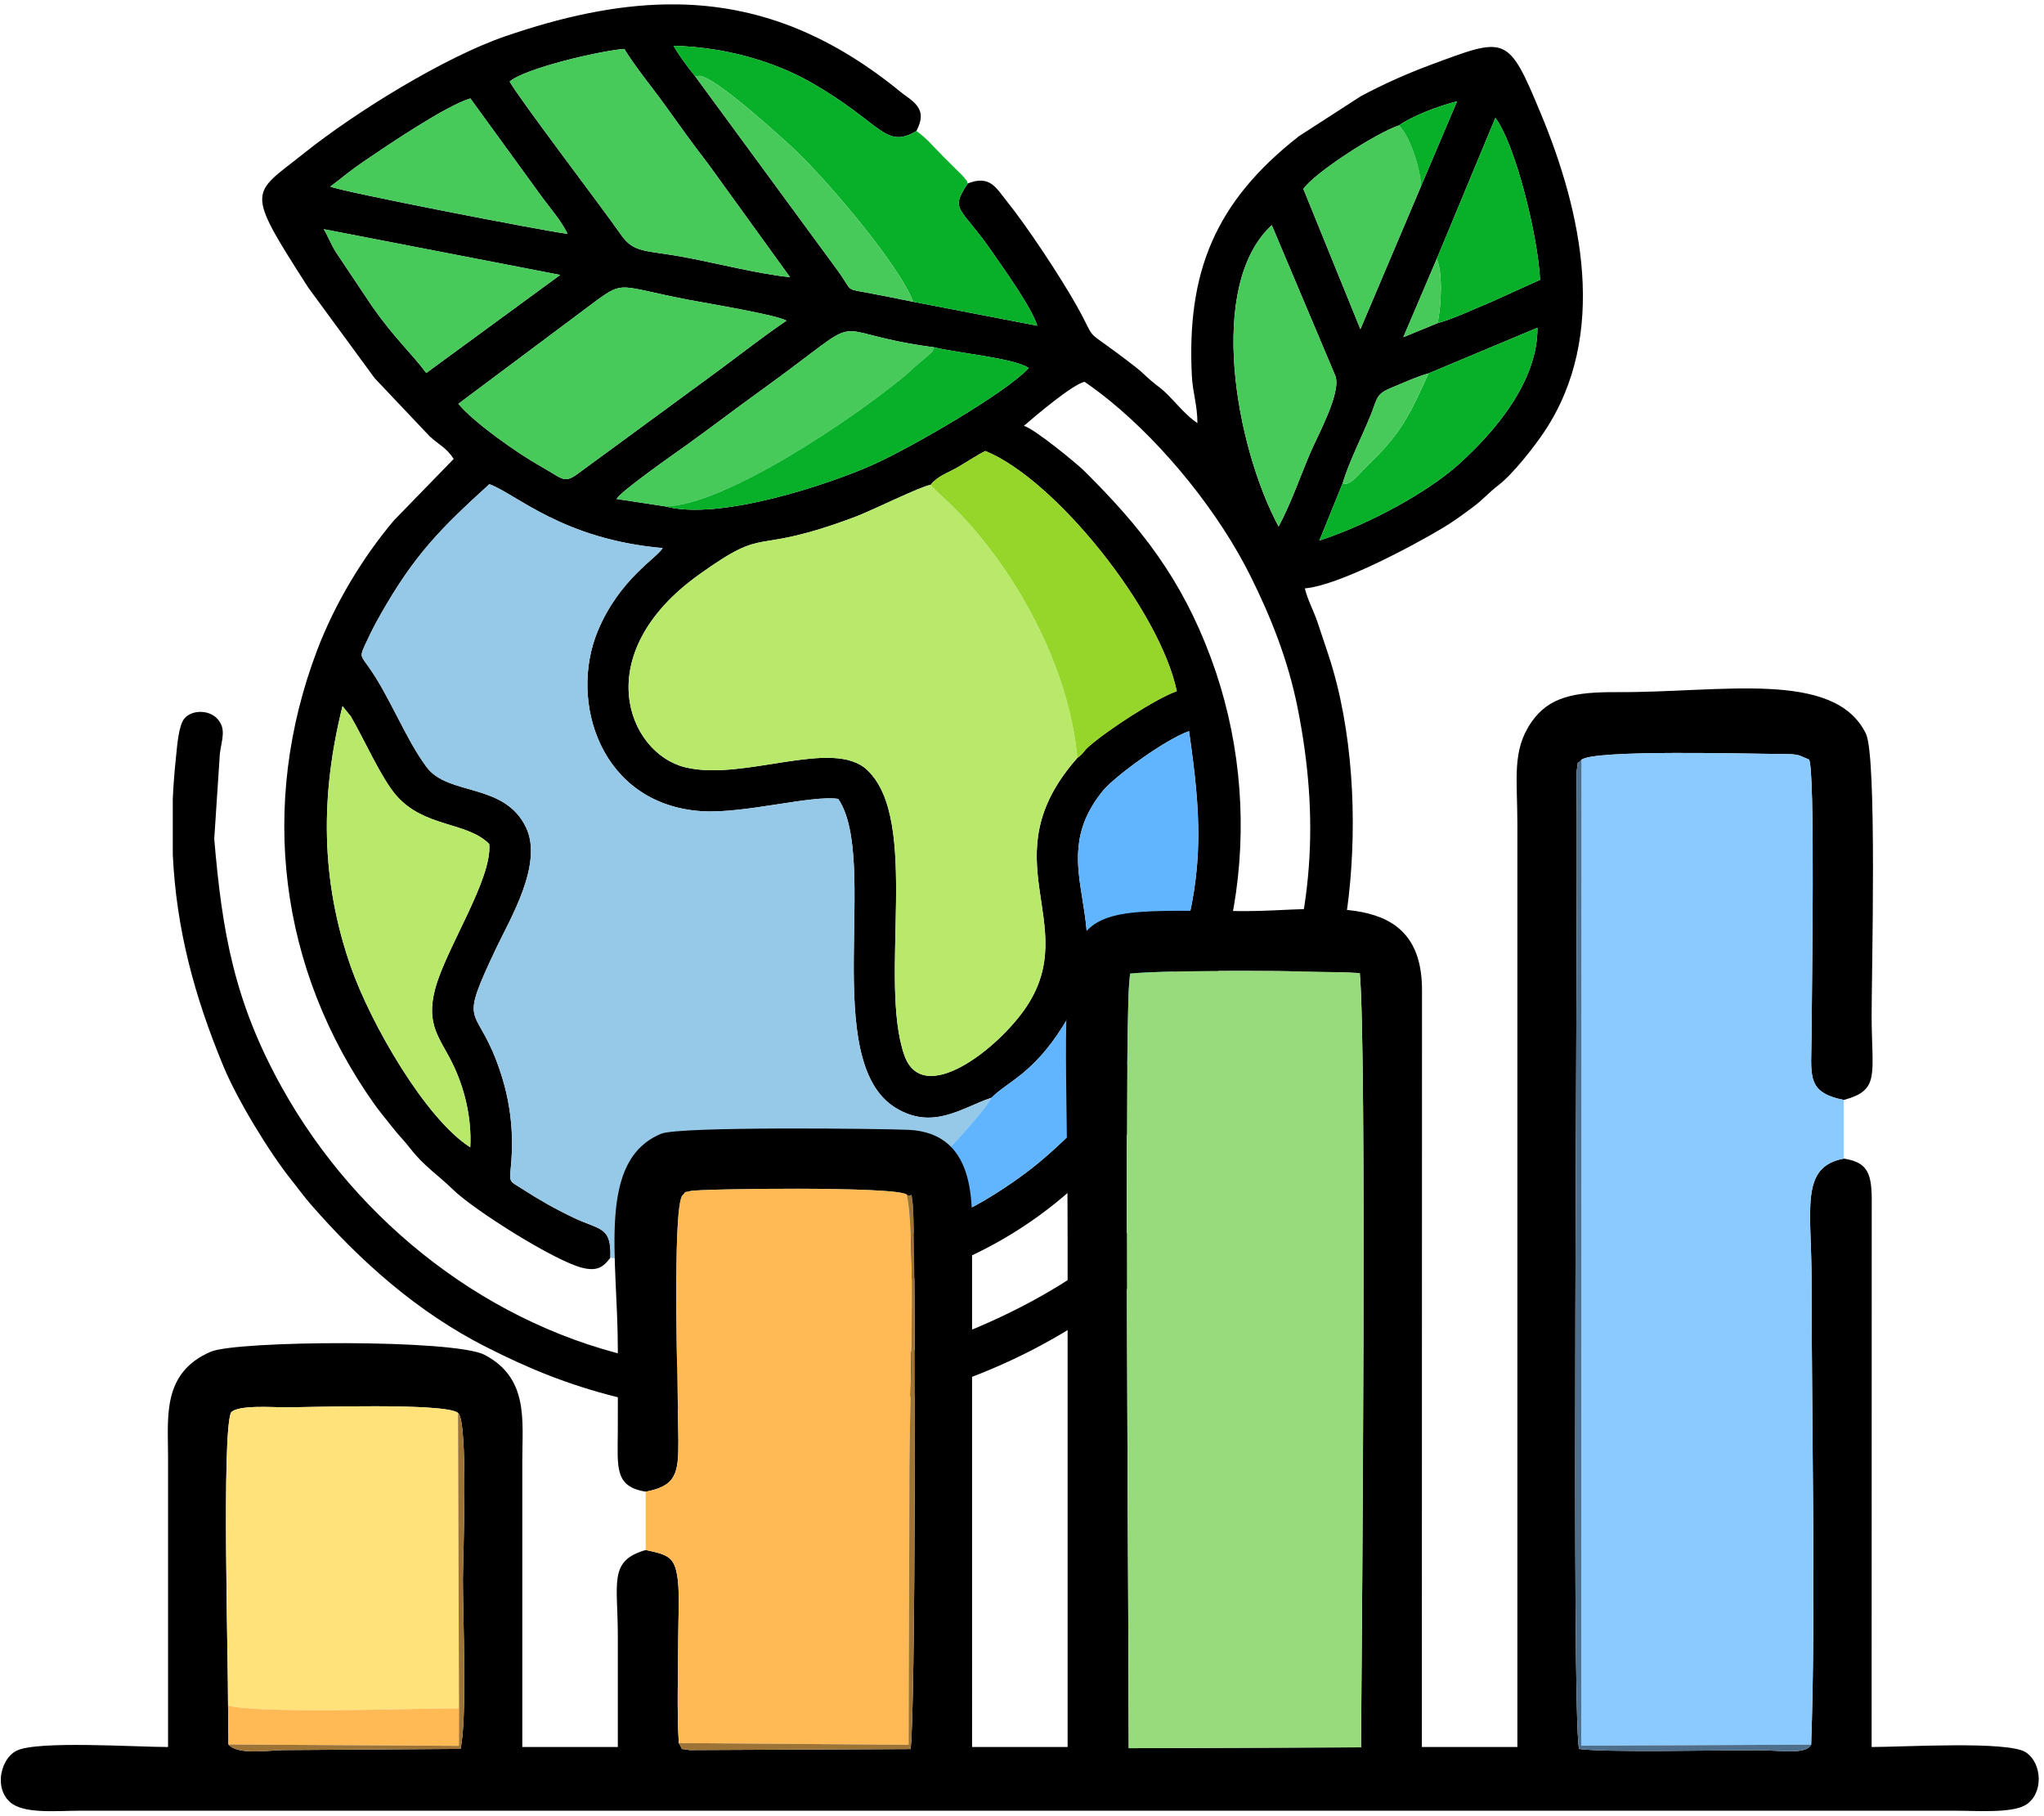 <svg xmlns:inkscape="http://www.inkscape.org/namespaces/inkscape" xmlns:sodipodi="http://sodipodi.sourceforge.net/DTD/sodipodi-0.dtd" xmlns="http://www.w3.org/2000/svg" xmlns:svg="http://www.w3.org/2000/svg" id="svg2" width="513.333" height="456" viewBox="0 0 513.333 456" sodipodi:docname="esg-esr.eps"><defs id="defs6"></defs><g id="g8" inkscape:groupmode="layer" inkscape:label="ink_ext_XXXXXX" transform="matrix(1.333,0,0,-1.333,0,456)"><g id="g10" transform="scale(0.1)"><path d="m 645.316,2090.51 15.485,-19.09 c 24.328,-41.39 56.594,-114.99 85.07,-148.29 52.875,-61.86 133.938,-49.86 175.859,-92.31 6.075,-65.71 -81.503,-196.49 -101.792,-272.63 -18.258,-68.5 9.164,-92.97 32.55,-140.8 22.153,-45.31 36.5,-101.3 33.5,-157.91 -83.687,52.91 -187.172,231.89 -225.058,340.18 -56.828,162.41 -57.657,323.01 -15.614,490.85 z m 609.864,1322.05 h 22.56 c 145.11,-2.42 280.95,-52.04 418.97,-164.85 8.89,-7.27 16.31,-11.56 23.51,-18.08 19.41,-17.57 17.11,-33.85 6.42,-55.55 -59.74,-35.48 -64.82,15.17 -198.8,91.56 -70.8,40.36 -163.99,66.7 -258.74,68.96 7.22,-14.6 31.01,-45.77 40.85,-57.78 l 263.8,-359.56 c 34.33,-45.96 16.77,-39.81 56.27,-47.16 31,-5.77 60.89,-11.67 90.36,-17.75 l 233.93,-45.12 c -10.74,34.54 -62.91,106.83 -83.63,137.05 -61.38,89.52 -82.32,78.1 -47.4,130.97 42.06,16.58 53.69,-8.84 73.01,-32.74 39.6,-49.01 103.67,-146.42 133,-199.11 42.7,-76.72 3.27,-30.86 109.58,-113.57 14.75,-11.48 17.42,-15.66 30.42,-26.66 13.37,-11.31 17.84,-12.94 30.96,-26.12 18.87,-18.97 34.32,-38.95 55.71,-53.27 0,33.4 -8.83,57.55 -10.41,88.18 -10.1,196.18 43.52,328.62 201.64,452.28 l 116.64,75.37 c 40.22,21.59 86.62,42.39 128.77,58.05 145.51,54.01 147.85,59.29 209.87,-89.64 77.87,-186.97 128.31,-418 7.43,-599.89 -19.13,-28.79 -59.51,-80.34 -86.1,-100.72 -19.66,-15.06 -28.73,-27.12 -50.32,-43.09 -18.52,-13.68 -36.31,-26.74 -55.32,-38.09 -56.01,-33.45 -195.8,-108.49 -259.82,-113.81 4.86,-20.84 16.28,-41.28 24.05,-64.17 7.88,-23.17 13.18,-39.18 20.77,-62.27 45.82,-139.45 54.18,-309.53 37.79,-454.34 -22.77,-201.03 -128.14,-448.98 -260.28,-590.78 -67.11,-72.01 -93.03,-100.55 -178.17,-164.325 C 1923.02,842.086 1707.85,764.508 1481.98,755.617 h -87.53 c -76.61,3.004 -154.05,13.899 -231.4,33.176 -94.97,23.676 -169.32,54.941 -247.749,94.746 -128.082,65.008 -235.418,160.211 -329.156,267.621 -14.809,16.97 -23.082,29.22 -36.77,46.26 -41.926,52.2 -102.074,151.19 -128.258,214.24 -55.746,134.24 -88.984,260.15 -95.594,399.23 v 105 c 1.172,25.75 3.196,52.07 6.09,79.08 2.016,18.76 4.61,59.15 15.883,72.35 14.156,16.58 45.156,16.24 60.617,0.78 19.543,-19.54 9.332,-40.55 6.078,-67.48 l -10.562,-160.16 c 14.957,-175.95 37.469,-306.74 127.801,-468.98 142.406,-255.76 394.07,-452.546 681.84,-511.707 53.3,-10.96 179.24,-28.445 233.2,-26.609 25.75,0.875 46.43,4.016 77.78,5.488 187.52,8.805 465.46,125.926 595.59,255.478 l 46.77,41.44 c 15.4,14.39 22.03,27.76 38.78,44.24 11.32,11.14 11.74,12.39 21.65,25.07 76.62,98.05 123.35,158.49 173.48,293.55 73.64,198.39 85.86,379.31 44.44,587.84 -18.48,93.02 -51.67,174.02 -88.66,248.66 -58.85,118.77 -161.18,246.11 -265.59,331.17 -14.03,11.42 -33.34,26.03 -47.51,35.52 -22.89,-5.33 -91.92,-63.69 -114.17,-83.03 19.61,-5.24 99.73,-71.12 112.97,-84.23 106.6,-105.5 183.64,-202.84 239.17,-352.41 105.82,-285.06 60.8,-610.97 -119.35,-849.59 -56.02,-74.2 -75.95,-92.62 -143.23,-152.56 -160.71,-143.17 -360.64,-204.362 -574.41,-212.855 -67.6,-2.687 -138.61,-10.699 -143.06,49.755 20.74,25.51 5.02,36.3 60.81,32.21 31.05,-2.29 60.16,-4.29 92.11,-3.02 147.01,2.79 251.91,39.74 365.23,94.41 45.77,22.09 104.25,62.15 138.11,90.43 123.94,103.5 218.66,235.15 268.33,406.08 43.71,150.36 36.53,252.8 14.43,406.65 -46.28,-16.41 -141.03,-86.16 -162.71,-112.93 -119.65,-147.7 44.15,-254.15 -75.37,-443.64 -56.61,-89.75 -103.8,-103.63 -134.18,-134.14 -54.58,-17.98 -109.75,-62.29 -180.53,-18.95 -144.21,88.31 -29.94,467.6 -108.16,582.03 -49.5,7.69 -178.77,-28.46 -257.54,-23.17 -189.92,12.77 -250.99,206.76 -195.14,340.1 40.95,97.78 111.83,137.19 121.92,155.63 -188.45,16.42 -275.532,101.71 -326.426,120.34 -91.414,-83.01 -141.281,-132.98 -204.984,-245.43 -10.282,-18.16 -17.618,-32.26 -26.571,-51.63 -12.523,-27.09 -12.316,-24.45 2.61,-45.17 41.351,-57.42 70.183,-136.36 110.613,-190.72 40.855,-54.93 146.582,-28.66 187.379,-113.75 32.919,-68.66 -30.481,-173.13 -55.793,-226.6 -71.207,-150.42 -40.813,-105.88 0.015,-212.98 24.829,-65.13 33.922,-128.86 27.231,-199.7 -2.949,-31.26 -2.32,-26.39 21.703,-41.87 32.133,-20.71 59.733,-36.48 96.643,-54.15 49.13,-23.52 71.35,-15.75 69.11,-75.32 -12.03,-15.52 -22.75,-26.88 -53.95,-18.73 -52.51,13.71 -203.104,108.59 -242.53,147.11 -27.582,26.93 -55.281,44.89 -79.484,76.19 -13.957,18.05 -21.613,24.29 -35.59,42.25 -12.558,16.14 -23.066,28.24 -34.047,43.79 -179.371,254.06 -217.062,563.62 -106.8,854.04 33.593,88.49 86.328,175.4 144.714,244.49 l 112.563,115.77 c -15.059,22.48 -26.57,25.26 -45.473,42.74 l -103.465,109.3 -125.101,170.69 c -121.219,189.06 -107.953,173.3 -6.899,254 96.438,77.02 263.532,180.02 377.504,219.27 107.668,37.08 207.848,58.65 303.778,60.24 z m 774.61,-1419.47 c -168.16,-190.17 9.3,-311.14 -96.06,-469.02 -52.37,-78.49 -195.35,-190.56 -230.03,-90.91 -49.36,141.8 31.16,442.54 -70.03,537.23 -64.88,60.71 -232.45,-22.01 -342.69,4.95 -108.78,26.59 -182.73,213.52 25.86,362.91 135.73,97.22 91.27,32.55 295.43,109.29 29.53,11.11 124.73,58.21 141.01,59.82 12.49,16.41 32.81,22.7 51.32,33.35 17.36,10.01 33.65,21.4 51.78,30.53 131.18,-53.03 328.55,-298.8 360.71,-452.54 -37.96,-12.82 -134.15,-75.55 -166.21,-104.67 -11.29,-10.25 -8.97,-12.17 -21.09,-20.94 z m 226.17,630.69 z m 140.11,372.82 120,-284.38 c 10.84,-32.18 -33.58,-111.75 -47.77,-145.11 -17.97,-42.26 -37.67,-98.58 -59.43,-138.13 -80.8,150.7 -136.15,454.14 -12.8,567.62 z m -1142.31,-529.78 -92.19,14.08 c 10.64,16.81 110.67,86.13 133.34,102.45 47.73,34.35 90.04,66.87 137.57,101.1 220.92,159.1 104.26,111.6 327.72,82.05 43.23,-10.86 150.62,-20.2 178.04,-38.93 -45.04,-48.41 -225.85,-152.01 -293.78,-182.32 -81.55,-36.4 -288.78,-105.94 -390.7,-78.43 z m 1275.91,43.86 c 11.58,39.2 37.38,89.9 53.05,128.81 13.31,33.07 8.85,38.74 41.42,52.01 20.44,8.34 45.96,20.12 67.19,25.88 l 205.28,86.04 c 0.43,-103.03 -82.47,-197.69 -148.13,-257.01 -58.51,-52.87 -169.08,-113.3 -262.69,-143.93 z M 863.543,2660.1 1122.8,2853.94 c 53.29,38.75 43.18,27.54 171.89,2.6 34.32,-6.66 168.99,-28.72 187.04,-39.79 -51.72,-35.13 -100.52,-74.3 -152.56,-111.97 l -227.58,-166.85 c -40.32,-30.61 -33.82,-23.18 -83.77,4.94 -42.886,24.15 -125.222,82.01 -154.277,117.23 z m 1844.537,151.86 -64.22,-26.39 62.82,147.15 110.64,266.1 c 38.29,-50.78 80.48,-224.86 84.2,-305.19 l -94.4,-42.66 c -33.39,-13.48 -66.69,-30.13 -99.04,-39.01 z M 609.953,2989.09 1055.44,2902.9 803.082,2718.17 c -28.402,38.09 -59.043,64.4 -101.934,125.53 l -68.621,102.63 c -8.734,13.9 -15.789,32.05 -22.574,42.76 z m 12.555,80.34 c 20.558,15.47 37.234,29.84 61.84,46.59 46.023,31.34 154.828,105.19 201.812,119.39 l 137.23,-188.87 c 17.65,-23.67 32.52,-39.83 45.95,-66.19 -43.79,5.19 -432.629,80.76 -446.832,89.08 z m 2054.732,0.65 -114.21,-269.38 -107.42,264.17 c 19.35,28.87 133.61,103.79 180.06,119.78 26.88,18.5 73.93,36.22 109.47,45.38 z M 960.215,3267.26 c 28.437,24.54 167.235,57.4 215.905,61.43 21.81,-35.42 53.73,-73.82 78.31,-108.13 25.62,-35.76 51.69,-72.32 79.15,-107.64 l 154.85,-214.22 c -56.82,5.75 -133.88,25.12 -192.07,36.37 -81.13,15.68 -101.44,7.32 -127.15,44.64 -30.73,44.62 -192.636,257.05 -208.995,287.55" style="fill:#000000;fill-opacity:1;fill-rule:evenodd;stroke:none" id="path12"></path><path d="m 1149.96,1051.41 c 20.02,-1.59 54.62,-14.7 73.86,-20.22 17.41,-5.01 59.74,-15.33 77.3,-14.49 20.74,25.51 5.02,36.3 60.81,32.21 31.05,-2.29 60.16,-4.29 92.11,-3.02 17.09,11.87 44.28,18.97 67.09,29.42 115.4,52.85 128.08,68.01 220.12,137.96 31.85,24.2 107.67,107.33 126.63,139.48 -54.58,-17.98 -109.75,-62.29 -180.53,-18.95 -144.21,88.31 -29.94,467.6 -108.16,582.03 -49.5,7.69 -178.77,-28.46 -257.54,-23.17 -189.92,12.77 -250.99,206.76 -195.14,340.1 40.95,97.78 111.83,137.19 121.92,155.63 -188.45,16.42 -275.532,101.71 -326.426,120.34 -91.414,-83.01 -141.281,-132.98 -204.984,-245.43 -10.282,-18.16 -17.618,-32.26 -26.571,-51.63 -12.523,-27.09 -12.316,-24.45 2.61,-45.17 41.351,-57.42 70.183,-136.36 110.613,-190.72 40.855,-54.93 146.582,-28.66 187.379,-113.75 32.919,-68.66 -30.481,-173.13 -55.793,-226.6 -71.207,-150.42 -40.813,-105.88 0.015,-212.98 24.829,-65.13 33.922,-128.86 27.231,-199.7 -2.949,-31.26 -2.32,-26.39 21.703,-41.87 32.133,-20.71 59.733,-36.48 96.643,-54.15 49.13,-23.52 71.35,-15.75 69.11,-75.32" style="fill:#96c8e7;fill-opacity:1;fill-rule:evenodd;stroke:none" id="path14"></path><path d="m 2029.79,1993.09 c -15.55,170.3 -113.56,350.16 -227.99,467.03 -16.34,16.69 -34.09,31.09 -48.52,47.24 -16.28,-1.61 -111.48,-48.71 -141.01,-59.82 -204.16,-76.74 -159.7,-12.07 -295.43,-109.29 -208.59,-149.39 -134.64,-336.32 -25.86,-362.91 110.24,-26.96 277.81,55.76 342.69,-4.95 101.19,-94.69 20.67,-395.43 70.03,-537.23 34.68,-99.65 177.66,12.42 230.03,90.91 105.36,157.88 -72.1,278.85 96.06,469.02" style="fill:#b9e96b;fill-opacity:1;fill-rule:evenodd;stroke:none" id="path16"></path><path d="m 1867.88,1352.75 c -18.96,-32.15 -94.78,-115.28 -126.63,-139.48 -92.04,-69.95 -104.72,-85.11 -220.12,-137.96 -22.81,-10.45 -50,-17.55 -67.09,-29.42 147.01,2.79 251.91,39.74 365.23,94.41 45.77,22.09 104.25,62.15 138.11,90.43 123.94,103.5 218.66,235.15 268.33,406.08 43.71,150.36 36.53,252.8 14.43,406.65 -46.28,-16.41 -141.03,-86.16 -162.71,-112.93 -119.65,-147.7 44.15,-254.15 -75.37,-443.64 -56.61,-89.75 -103.8,-103.63 -134.18,-134.14" style="fill:#61b5fe;fill-opacity:1;fill-rule:evenodd;stroke:none" id="path18"></path><path d="m 645.316,2090.51 c -42.043,-167.84 -41.214,-328.44 15.614,-490.85 37.886,-108.29 141.371,-287.27 225.058,-340.18 3,56.61 -11.347,112.6 -33.5,157.91 -23.386,47.83 -50.808,72.3 -32.55,140.8 20.289,76.14 107.867,206.92 101.792,272.63 -41.921,42.45 -122.984,30.45 -175.859,92.31 -28.476,33.3 -60.742,106.9 -85.07,148.29 l -15.485,19.09" style="fill:#b9e96b;fill-opacity:1;fill-rule:evenodd;stroke:none" id="path20"></path><path d="m 863.543,2660.1 c 29.055,-35.22 111.391,-93.08 154.277,-117.23 49.95,-28.12 43.45,-35.55 83.77,-4.94 l 227.58,166.85 c 52.04,37.67 100.84,76.84 152.56,111.97 -18.05,11.07 -152.72,33.13 -187.04,39.79 -128.71,24.94 -118.6,36.15 -171.89,-2.6 L 863.543,2660.1" style="fill:#48ca5b;fill-opacity:1;fill-rule:evenodd;stroke:none" id="path22"></path><path d="m 1309.95,3276.82 c 0.89,0.44 2.42,0.66 2.91,0.68 l 5.96,0.4 c 31.22,-4.61 142.41,-105.94 171.64,-132.58 60.04,-54.69 202.82,-221.23 229.92,-292.97 l 233.93,-45.12 c -10.74,34.54 -62.91,106.83 -83.63,137.05 -61.38,89.52 -82.32,78.1 -47.4,130.97 -3.64,8.59 3.24,-1.41 -7.25,11.63 -3.99,4.97 -7.97,8.4 -12.73,13.07 -9.98,9.8 -16.15,15.98 -26.06,25.9 -17.36,17.36 -31.08,34.6 -50.6,48.23 -59.74,-35.48 -64.82,15.17 -198.8,91.56 -70.8,40.36 -163.99,66.7 -258.74,68.96 7.22,-14.6 31.01,-45.77 40.85,-57.78" style="fill:#07b028;fill-opacity:1;fill-rule:evenodd;stroke:none" id="path24"></path><path d="m 1753.28,2507.36 c 14.43,-16.15 32.18,-30.55 48.52,-47.24 114.43,-116.87 212.44,-296.73 227.99,-467.03 12.12,8.77 9.8,10.69 21.09,20.94 32.06,29.12 128.25,91.85 166.21,104.67 -32.16,153.74 -229.53,399.51 -360.71,452.54 -18.13,-9.13 -34.42,-20.52 -51.78,-30.53 -18.51,-10.65 -38.83,-16.94 -51.32,-33.35" style="fill:#96d529;fill-opacity:1;fill-rule:evenodd;stroke:none" id="path26"></path><path d="m 960.215,3267.26 c 16.359,-30.5 178.265,-242.93 208.995,-287.55 25.71,-37.32 46.02,-28.96 127.15,-44.64 58.19,-11.25 135.25,-30.62 192.07,-36.37 l -154.85,214.22 c -27.46,35.32 -53.53,71.88 -79.15,107.64 -24.58,34.31 -56.5,72.71 -78.31,108.13 -48.67,-4.03 -187.468,-36.89 -215.905,-61.43" style="fill:#48ca5b;fill-opacity:1;fill-rule:evenodd;stroke:none" id="path28"></path><path d="m 1253.76,2466.82 c 111.54,2.02 352.96,164.64 451.12,246.19 11.24,9.33 16.8,15.95 27.42,24.26 l 20.31,17.33 c 8.02,10.05 -0.35,-4.03 7.59,11.9 -223.46,29.55 -106.8,77.05 -327.72,-82.05 -47.53,-34.23 -89.84,-66.75 -137.57,-101.1 -22.67,-16.32 -122.7,-85.64 -133.34,-102.45 l 92.19,-14.08" style="fill:#48ca5b;fill-opacity:1;fill-rule:evenodd;stroke:none" id="path30"></path><path d="m 2396.07,2996.6 c -123.35,-113.48 -68,-416.92 12.8,-567.62 21.76,39.55 41.46,95.87 59.43,138.13 14.19,33.36 58.61,112.93 47.77,145.11 l -120,284.38" style="fill:#48ca5b;fill-opacity:1;fill-rule:evenodd;stroke:none" id="path32"></path><path d="m 2691.33,2717.38 c -36.34,-80.52 -52.45,-113.42 -113.22,-171.89 -17.67,-17.01 -34.56,-41.63 -48.44,-34.81 l -43.88,-108.2 c 93.61,30.63 204.18,91.06 262.69,143.93 65.66,59.32 148.56,153.98 148.13,257.01 l -205.28,-86.04" style="fill:#07b028;fill-opacity:1;fill-rule:evenodd;stroke:none" id="path34"></path><path d="m 1253.76,2466.82 c 101.92,-27.51 309.15,42.03 390.7,78.43 67.93,30.31 248.74,133.91 293.78,182.32 -27.42,18.73 -134.81,28.07 -178.04,38.93 -7.94,-15.93 0.43,-1.85 -7.59,-11.9 l -20.31,-17.33 c -10.62,-8.31 -16.18,-14.93 -27.42,-24.26 -98.16,-81.55 -339.58,-244.17 -451.12,-246.19" style="fill:#07b028;fill-opacity:1;fill-rule:evenodd;stroke:none" id="path36"></path><path d="m 609.953,2989.09 c 6.785,-10.71 13.84,-28.86 22.574,-42.76 l 68.621,-102.63 c 42.891,-61.13 73.532,-87.44 101.934,-125.53 l 252.358,184.73 -445.487,86.19" style="fill:#48ca5b;fill-opacity:1;fill-rule:evenodd;stroke:none" id="path38"></path><path d="m 622.508,3069.43 c 14.203,-8.32 403.042,-83.89 446.832,-89.08 -13.43,26.36 -28.3,42.52 -45.95,66.19 l -137.23,188.87 c -46.984,-14.2 -155.789,-88.05 -201.812,-119.39 -24.606,-16.75 -41.282,-31.12 -61.84,-46.59" style="fill:#48ca5b;fill-opacity:1;fill-rule:evenodd;stroke:none" id="path40"></path><path d="m 2677.24,3070.08 c -1.23,34.78 -21.48,95.04 -41.57,114.57 -46.45,-15.99 -160.71,-90.91 -180.06,-119.78 l 107.42,-264.17 114.21,269.38" style="fill:#48ca5b;fill-opacity:1;fill-rule:evenodd;stroke:none" id="path42"></path><path d="m 2706.68,2932.72 c 11.84,-22.27 8.78,-93.42 1.4,-120.76 32.35,8.88 65.65,25.53 99.04,39.01 l 94.4,42.66 c -3.72,80.33 -45.91,254.41 -84.2,305.19 l -110.64,-266.1" style="fill:#07b028;fill-opacity:1;fill-rule:evenodd;stroke:none" id="path44"></path><path d="m 1720.38,2852.35 c -27.1,71.74 -169.88,238.28 -229.92,292.97 -29.23,26.64 -140.42,127.97 -171.64,132.58 l -5.96,-0.4 c -0.49,-0.02 -2.02,-0.24 -2.91,-0.68 l 263.8,-359.56 c 34.33,-45.96 16.77,-39.81 56.27,-47.16 31,-5.77 60.89,-11.67 90.36,-17.75" style="fill:#48ca5b;fill-opacity:1;fill-rule:evenodd;stroke:none" id="path46"></path><path d="m 2529.67,2510.68 c 13.88,-6.82 30.77,17.8 48.44,34.81 60.77,58.47 76.88,91.37 113.22,171.89 -21.23,-5.76 -46.75,-17.54 -67.19,-25.88 -32.57,-13.27 -28.11,-18.94 -41.42,-52.01 -15.67,-38.91 -41.47,-89.61 -53.05,-128.81" style="fill:#48ca5b;fill-opacity:1;fill-rule:evenodd;stroke:none" id="path48"></path><path d="m 2635.67,3184.65 c 20.09,-19.53 40.34,-79.79 41.57,-114.57 l 67.9,159.95 c -35.54,-9.16 -82.59,-26.88 -109.47,-45.38" style="fill:#07b028;fill-opacity:1;fill-rule:evenodd;stroke:none" id="path50"></path><path d="m 2708.08,2811.96 c 7.38,27.34 10.44,98.49 -1.4,120.76 l -62.82,-147.15 64.22,26.39" style="fill:#48ca5b;fill-opacity:1;fill-rule:evenodd;stroke:none" id="path52"></path><path d="m 429.652,207.656 c 0.383,84.512 -11.972,510.836 5.512,552.059 12.117,14.855 80.625,9.871 98.922,9.82 48.488,-0.137 305.418,9.125 328.855,-10.519 19.864,-14.301 9.176,-274.743 9.176,-314.434 0,-68.691 8.258,-264.562 -4.519,-318.512 L 534.09,123.828 c -26.281,0 -85.715,-10.297 -103.66,10.59 z M 1.656,62.777 v 8.945 c 1.418,21.535 12.813,42.484 29.484,50.906 38.465,19.441 223.504,6.992 285.476,6.992 0,182.477 0.047,364.953 0,547.434 -0.019,74.929 -11.519,157.39 80.246,197.215 48.629,21.109 458.93,24.043 516.09,-5.832 83.36,-43.571 71.098,-123.84 71.082,-198.887 -0.051,-179.977 0,-359.953 0,-539.93 h 179.975 c 0,69.988 0,139.984 0,209.973 -0.01,99.902 -17.85,140.73 52.49,161.179 43.29,-9.3 55.33,-12.664 60.57,-57.253 3.39,-28.782 0.78,-73.465 0.78,-103.926 -0.02,-64.946 -2.88,-139.59 1,-202.512 10.72,-16.656 -1.79,-8.613 19.96,-13.266 l 416.5,1.934 c 9.55,37.625 10.53,931.46 4.72,1023.74 -4.52,35.84 -0.57,11.83 -11.53,20.81 -18.66,16.25 -391.56,11.07 -407.48,6.81 -21.45,-5.73 -2.54,3.69 -15.02,-7.95 -20.5,-22.27 -8.27,-380.855 -7.91,-462.297 0.28,-61.742 -4.04,-85.308 -61.59,-96.23 -58.3,9.582 -52.99,44.758 -52.54,111.359 0.34,52.477 0.05,105.047 0.05,157.535 0,173.833 -40.01,355.173 81.92,405.513 34.31,14.17 418.99,9.47 465.87,7.29 127.38,-5.93 119.66,-138.2 119.63,-202.83 V 129.621 h 179.97 c 0,319.961 0,639.918 0,959.879 0,658.29 -58.47,614.92 337.46,614.92 140.19,0 330.95,44.43 330.24,-149.7 l -0.28,-1425.099 h 179.98 c 0,579.926 0,1159.859 0,1739.779 -0.01,84 -10.73,137.24 26.45,191.02 33.27,48.13 81.63,56.93 160.97,56.5 197.5,-1.07 410.04,43.12 469.25,-78.28 21.1,-43.25 10.74,-452.43 10.74,-529.19 0,-113.57 16.98,-142.08 -52.49,-160.81 -72.1,14.78 -60.97,45.45 -60.65,123.3 0.34,78.74 7.07,502.86 -4.93,518.03 l -17.89,7.61 c -2.32,0.6 -4.14,1.04 -6.66,1.51 -6.49,1.2 -22.38,1.31 -29.53,1.32 -56.92,0.14 -350.19,8.63 -374.51,-10.84 -9.94,-11.87 -5.31,3.8 -9.11,-22.35 -0.65,-4.43 -0.09,-24.43 -0.04,-30.22 2.43,-282.07 -10.29,-1749.891 4.67,-1811.094 50.05,-6.812 257,-2.301 333.67,-2.304 48.64,0 93.78,-8.887 103.55,10.507 9.09,256.836 0.82,600.27 0.82,872.901 0,136.04 -22.83,215.52 60.61,231.12 51.76,-7.6 53.26,-35.59 52.69,-95.93 l -0.2,-1012.579 c 59.15,0 256.63,11.887 290.2,-9.769 32.15,-20.731 33.77,-79.711 -0.7,-99.746 C 3789.18,4.68 3724.21,9.625 3683.7,9.637 H 151.637 C 104.918,9.605 43.852,2.965 18.32,26.348 7.723,36.051 2.566,49.203 1.656,62.777 Z M 2126.18,227.109 c -0.12,198.653 -7.88,1230.871 1.21,1340.871 l 1.09,12.7 c 0.14,1.43 0.49,3.98 0.7,5.97 75.19,7.56 348.55,5.7 432.69,0.97 13.22,-146.1 4.32,-1203.757 2.33,-1458.573 l -437.63,-1.645 -0.39,99.707" style="fill:#000000;fill-opacity:1;fill-rule:evenodd;stroke:none" id="path54"></path><path d="m 3412.29,134.109 c 9.09,256.836 0.82,600.27 0.82,872.901 0,136.04 -22.83,215.52 60.61,231.12 v 110.51 c -72.1,14.78 -60.97,45.45 -60.65,123.3 0.34,78.74 7.07,502.86 -4.93,518.03 l -17.89,7.61 c -2.32,0.6 -4.14,1.04 -6.66,1.51 -6.49,1.2 -22.38,1.31 -29.53,1.32 -56.92,0.14 -350.19,8.63 -374.51,-10.84 l -0.49,-1857.472 433.23,2.011" style="fill:#8bcaff;fill-opacity:1;fill-rule:evenodd;stroke:none" id="path56"></path><path d="m 2126.57,127.402 437.63,1.645 c 1.99,254.816 10.89,1312.473 -2.33,1458.573 -84.14,4.73 -357.5,6.59 -432.69,-0.97 -0.21,-1.99 -0.56,-4.54 -0.7,-5.97 l -1.09,-12.7 c -9.09,-110 -1.33,-1142.218 -1.21,-1340.871 l 0.39,-99.707" style="fill:#98db7c;fill-opacity:1;fill-rule:evenodd;stroke:none" id="path58"></path><path d="m 1216.5,610.633 v -109.86 c 43.29,-9.3 55.33,-12.664 60.57,-57.253 3.39,-28.782 0.78,-73.465 0.78,-103.926 -0.02,-64.946 -2.88,-139.59 1,-202.512 l 432.98,-3.242 c 0,172.523 1.47,347.125 1.47,520.715 0,100.832 12.99,442.245 -4.8,515.745 -18.66,16.25 -391.56,11.07 -407.48,6.81 -21.45,-5.73 -2.54,3.69 -15.02,-7.95 -20.5,-22.27 -8.27,-380.855 -7.91,-462.297 0.28,-61.742 -4.04,-85.308 -61.59,-96.23" style="fill:#ffb955;fill-opacity:1;fill-rule:evenodd;stroke:none" id="path60"></path><path d="m 429.652,207.656 c 63.582,-16.008 348.739,-5.152 435.098,-5.152 l -1.809,556.512 c -23.437,19.644 -280.367,10.382 -328.855,10.519 -18.297,0.051 -86.805,5.035 -98.922,-9.82 -17.484,-41.223 -5.129,-467.547 -5.512,-552.059" style="fill:#ffe27a;fill-opacity:1;fill-rule:evenodd;stroke:none" id="path62"></path><path d="m 430.43,134.418 434.16,-2.625 0.16,70.711 c -86.359,0 -371.516,-10.856 -435.098,5.152 l 0.778,-73.238" style="fill:#ffb955;fill-opacity:1;fill-rule:evenodd;stroke:none" id="path64"></path><path d="m 3412.29,134.109 -433.23,-2.011 0.49,1857.472 c -9.94,-11.87 -5.31,3.8 -9.11,-22.35 -0.65,-4.43 -0.09,-24.43 -0.04,-30.22 2.43,-282.07 -10.29,-1749.891 4.67,-1811.094 50.05,-6.812 257,-2.301 333.67,-2.304 48.64,0 93.78,-8.887 103.55,10.507" style="fill:#4e708d;fill-opacity:1;fill-rule:evenodd;stroke:none" id="path66"></path><path d="m 1278.85,137.082 c 10.72,-16.656 -1.79,-8.613 19.96,-13.266 l 416.5,1.934 c 9.55,37.625 10.53,931.46 4.72,1023.74 -4.52,35.84 -0.57,11.83 -11.53,20.81 17.79,-73.5 4.8,-414.913 4.8,-515.745 0,-173.59 -1.47,-348.192 -1.47,-520.715 l -432.98,3.242" style="fill:#9e7336;fill-opacity:1;fill-rule:evenodd;stroke:none" id="path68"></path><path d="m 864.75,202.504 -0.16,-70.711 -434.16,2.625 c 17.945,-20.887 77.379,-10.59 103.66,-10.59 l 333.508,2.242 c 12.777,53.95 4.519,249.821 4.519,318.512 0,39.691 10.688,300.133 -9.176,314.434 l 1.809,-556.512" style="fill:#9e7336;fill-opacity:1;fill-rule:evenodd;stroke:none" id="path70"></path></g></g></svg>